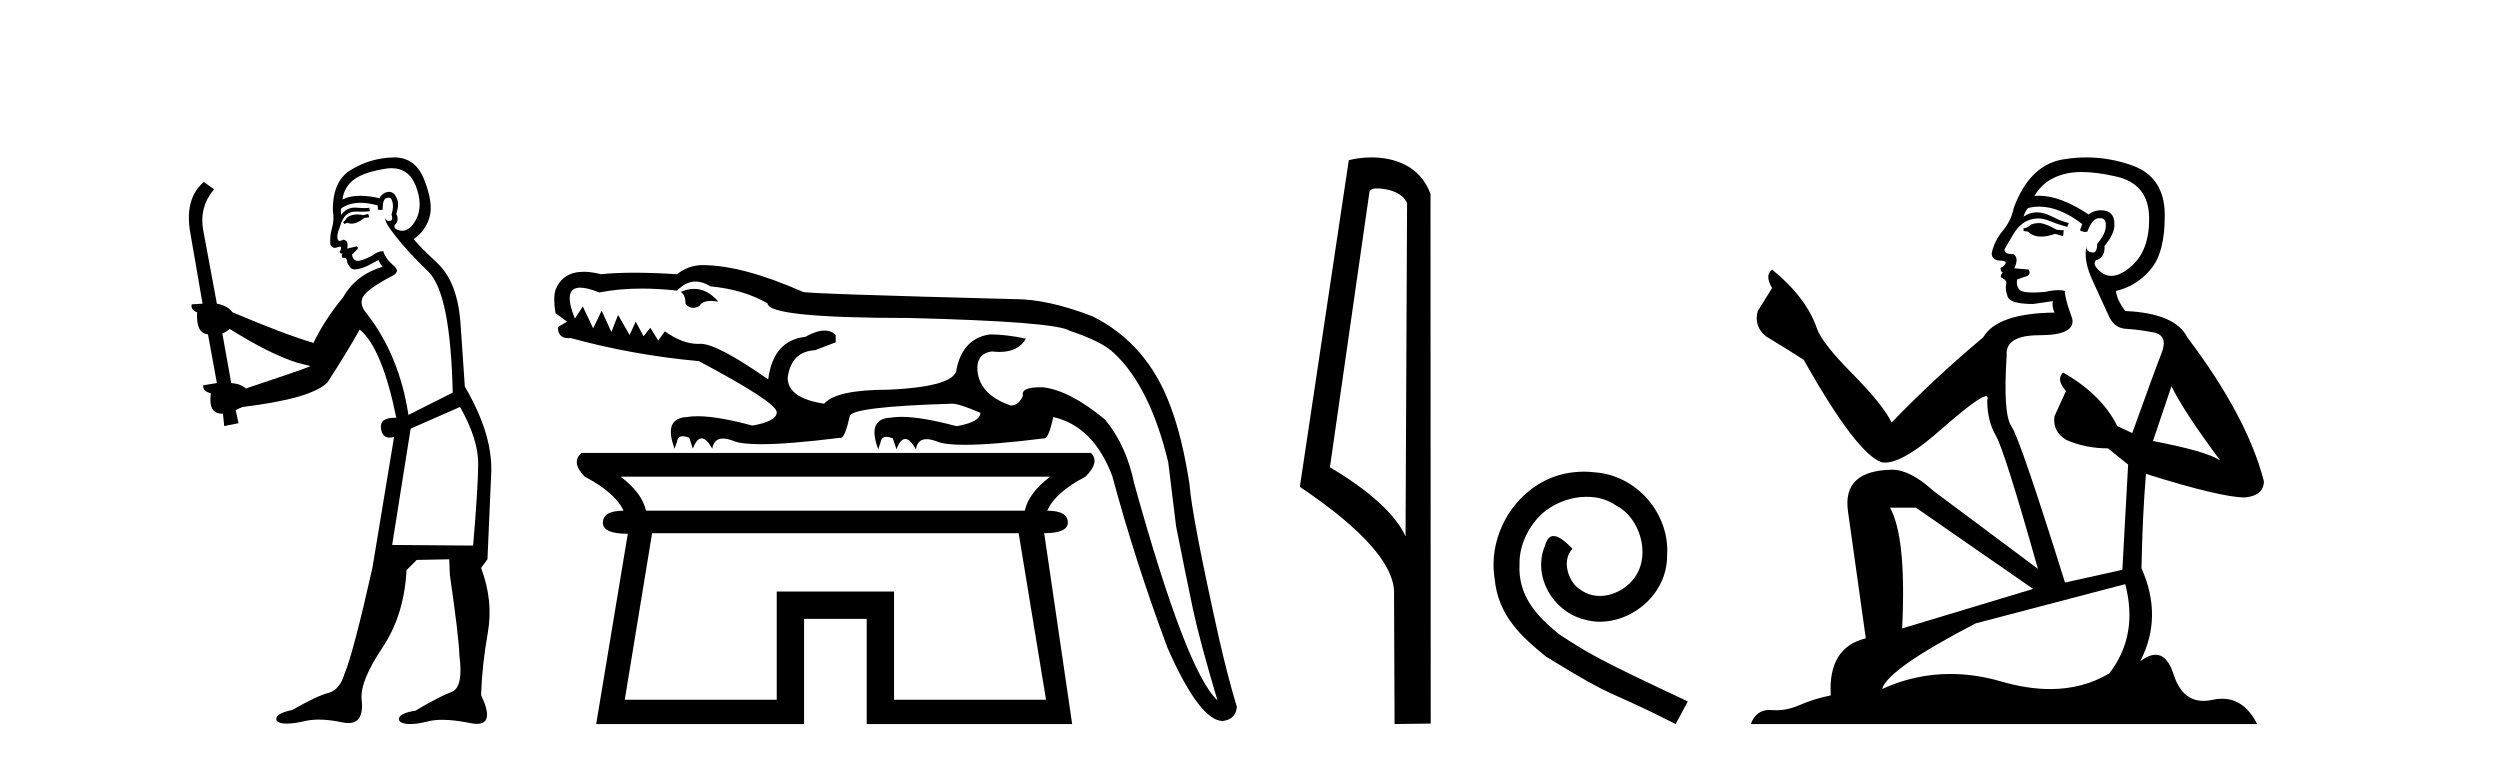 <?xml version='1.0' encoding='UTF-8' standalone='yes'?><svg xmlns='http://www.w3.org/2000/svg' xmlns:xlink='http://www.w3.org/1999/xlink' width='134.0' height='41.0' ><path d='M 19.739 11.461 L 19.483 11.53 Q 19.304 11.495 19.15 11.495 Q 18.996 11.495 18.868 11.53 Q 18.612 11.615 18.56 11.717 Q 18.509 11.82 18.39 11.905 L 18.475 12.008 L 18.612 11.94 Q 18.719 11.988 18.84 11.988 Q 19.144 11.988 19.534 11.683 L 19.79 11.649 L 19.739 11.461 ZM 20.988 9.016 Q 21.911 9.016 22.284 9.958 Q 22.694 11.017 22.301 11.769 Q 21.973 12.37 21.558 12.37 Q 21.454 12.37 21.345 12.332 Q 21.054 12.23 21.174 12.042 Q 21.413 11.82 21.242 11.461 Q 21.413 10.915 21.277 10.658 Q 21.139 10.283 20.855 10.283 Q 20.751 10.283 20.627 10.334 Q 20.405 10.47 20.337 10.624 Q 19.764 10.494 19.307 10.494 Q 18.743 10.494 18.356 10.693 Q 18.441 10.009 19.005 9.599 Q 19.568 9.206 20.713 9.036 Q 20.856 9.016 20.988 9.016 ZM 12.309 17.628 Q 14.427 18.96 15.913 19.438 L 16.647 19.626 Q 15.913 19.917 13.18 20.822 Q 12.889 20.566 12.394 20.532 L 11.916 17.867 Q 12.138 17.799 12.309 17.628 ZM 20.827 10.595 Q 20.971 10.595 21.02 10.778 Q 21.123 11.068 20.986 11.495 Q 21.089 11.82 20.901 11.837 Q 20.869 11.842 20.842 11.842 Q 20.69 11.842 20.662 11.683 L 20.662 11.683 Q 20.576 11.871 21.191 12.64 Q 21.789 13.426 22.968 14.57 Q 24.146 15.732 24.266 21.044 L 21.891 22.24 Q 21.413 19.08 19.671 16.825 Q 19.244 16.347 19.449 15.92 Q 19.671 15.51 20.918 14.843 Q 21.533 14.587 21.089 14.228 Q 20.662 13.87 20.542 13.46 Q 20.252 13.46 19.927 13.716 Q 19.391 13.984 19.169 13.984 Q 19.123 13.984 19.09 13.972 Q 18.902 13.904 18.868 13.648 L 19.124 13.391 Q 19.244 13.289 19.124 13.204 L 18.612 13.323 Q 18.697 12.879 18.39 12.845 Q 18.282 12.914 18.212 12.914 Q 18.127 12.914 18.099 12.811 Q 18.031 12.589 18.219 12.162 Q 18.321 11.752 18.543 11.53 Q 18.748 11.34 19.07 11.34 Q 19.097 11.34 19.124 11.342 Q 19.244 11.347 19.361 11.347 Q 19.597 11.347 19.825 11.325 L 19.79 11.137 Q 19.662 11.154 19.513 11.154 Q 19.363 11.154 19.193 11.137 Q 19.113 11.128 19.039 11.128 Q 18.54 11.128 18.287 11.53 Q 18.253 11.273 18.287 11.171 Q 18.719 10.869 19.323 10.869 Q 19.745 10.869 20.252 11.017 L 20.252 11.239 Q 20.328 11.256 20.393 11.256 Q 20.457 11.256 20.508 11.239 Q 20.508 10.693 20.696 10.624 Q 20.769 10.595 20.827 10.595 ZM 24.659 21.813 Q 25.649 23.555 25.632 24.905 Q 25.615 26.254 25.359 29.243 L 21.02 29.209 L 22.011 22.974 L 24.659 21.813 ZM 21.135 8.437 Q 21.103 8.437 21.072 8.438 Q 19.893 8.472 18.902 9.053 Q 17.809 9.633 17.843 11.325 Q 17.928 11.786 17.792 12.23 Q 17.672 12.657 17.706 13.101 Q 17.78 13.284 17.94 13.284 Q 18.004 13.284 18.082 13.255 Q 18.162 13.22 18.21 13.22 Q 18.326 13.22 18.253 13.426 Q 18.185 13.46 18.219 13.545 Q 18.242 13.591 18.295 13.591 Q 18.321 13.591 18.356 13.579 L 18.356 13.579 Q 18.259 13.82 18.404 13.82 Q 18.413 13.82 18.424 13.819 Q 18.438 13.817 18.451 13.817 Q 18.579 13.817 18.595 13.972 Q 18.612 14.16 18.8 14.365 Q 18.873 14.439 19.024 14.439 Q 19.256 14.439 19.671 14.263 L 20.286 13.938 Q 20.337 14.092 20.508 14.297 Q 19.056 14.741 18.39 15.937 Q 17.416 17.115 16.801 18.379 Q 15.332 17.952 12.462 16.74 Q 12.206 16.381 11.625 16.278 L 10.891 12.332 Q 10.669 11.102 11.472 10.146 L 10.925 9.753 Q 9.866 10.658 10.207 12.52 L 10.857 16.278 L 10.276 16.312 Q 10.207 16.603 10.566 16.74 Q 10.498 17.867 11.147 17.918 L 11.625 20.532 Q 11.249 20.6 10.891 20.651 Q 10.857 20.976 11.301 21.078 Q 11.151 22.173 11.903 22.173 Q 11.926 22.173 11.95 22.172 L 12.018 22.838 L 12.787 22.684 L 12.633 21.984 Q 12.821 21.881 13.009 21.813 Q 16.681 21.369 17.553 20.498 Q 18.731 18.67 19.278 17.662 Q 20.474 18.636 21.242 22.394 Q 21.195 22.392 21.15 22.392 Q 20.342 22.392 20.422 22.974 Q 20.489 23.456 20.88 23.456 Q 20.989 23.456 21.123 23.419 L 21.123 23.419 L 19.961 30.439 Q 18.936 35 18.475 36.093 Q 18.219 36.964 17.621 37.135 Q 17.006 37.289 15.657 38.058 Q 14.905 38.211 14.82 38.468 Q 14.751 38.724 15.178 38.775 Q 15.266 38.786 15.372 38.786 Q 15.76 38.786 16.391 38.639 Q 16.712 38.57 17.094 38.57 Q 17.665 38.57 18.373 38.724 Q 18.535 38.756 18.672 38.756 Q 19.543 38.756 19.38 37.443 Q 19.312 36.486 20.491 34.727 Q 21.669 32.967 21.789 30.559 L 22.336 30.012 L 24.078 29.978 L 24.112 30.815 Q 24.59 34.095 24.625 35.137 Q 24.847 36.828 24.215 37.084 Q 23.565 37.323 22.267 38.092 Q 21.499 38.211 21.396 38.468 Q 21.311 38.724 21.755 38.792 Q 21.862 38.809 21.992 38.809 Q 22.383 38.809 22.985 38.656 Q 23.3 38.582 23.71 38.582 Q 24.345 38.582 25.205 38.758 Q 25.405 38.799 25.561 38.799 Q 26.521 38.799 25.786 37.255 Q 25.837 35.649 26.145 33.924 Q 26.452 32.199 25.786 30.439 L 26.128 29.978 L 26.333 25.263 Q 26.384 23.231 24.915 20.72 Q 24.847 19.797 24.693 17.474 Q 24.556 15.134 23.429 14.092 Q 22.301 13.033 22.182 12.811 Q 22.814 12.367 23.019 11.649 Q 23.241 10.915 22.746 9.651 Q 22.28 8.437 21.135 8.437 Z' style='fill:#000000;stroke:none' /><path d='M 37.201 15.484 Q 36.856 15.484 36.485 15.643 Q 36.745 15.806 36.745 16.295 Q 36.934 16.502 37.155 16.502 Q 37.316 16.502 37.495 16.393 Q 37.638 16.13 38.114 16.13 Q 38.288 16.13 38.505 16.165 Q 37.912 15.484 37.201 15.484 ZM 56.295 25.548 Q 55.154 26.395 54.926 27.373 L 34.627 27.373 Q 34.399 26.395 33.259 25.548 ZM 54.6 28.578 L 56.067 37.506 L 47.921 37.506 L 47.921 31.706 L 41.633 31.706 L 41.633 37.506 L 33.487 37.506 L 34.953 28.578 ZM 37.285 15.089 Q 37.668 15.089 38.081 15.35 Q 39.841 15.513 41.144 16.262 Q 41.144 17.044 48.736 17.044 Q 56.588 17.24 57.337 17.729 Q 59.097 18.315 59.716 18.934 Q 61.638 20.726 62.616 24.766 L 63.039 28.22 Q 63.593 30.99 63.935 32.619 Q 64.277 34.248 65.255 37.539 Q 63.593 36.007 60.791 25.907 Q 60.368 23.854 59.227 22.486 Q 57.337 20.922 55.904 20.759 Q 55.828 20.757 55.758 20.757 Q 54.706 20.757 54.829 21.215 Q 54.6 21.736 54.177 21.736 Q 52.385 21.117 52.385 19.683 Q 52.417 18.934 53.167 18.836 Q 53.382 18.863 53.576 18.863 Q 54.582 18.863 54.991 18.152 Q 53.916 17.924 53.069 17.924 Q 51.635 18.119 51.277 19.749 Q 51.277 20.726 47.595 20.889 Q 44.826 20.889 44.174 21.638 Q 42.219 21.345 42.219 20.237 Q 42.415 18.836 43.685 18.771 L 44.793 18.348 L 44.793 17.957 Q 44.555 17.718 44.194 17.718 Q 43.765 17.718 43.164 18.054 Q 41.437 18.25 41.176 20.335 Q 38.443 18.428 37.554 18.428 Q 37.532 18.428 37.511 18.429 Q 37.456 18.432 37.4 18.432 Q 36.583 18.432 35.637 17.761 L 35.279 18.25 L 34.855 17.566 L 34.497 18.022 L 34.074 17.24 L 33.748 17.957 L 33.129 16.881 L 32.77 17.794 L 32.249 16.653 L 31.793 17.598 L 31.239 16.425 L 30.815 17.077 Q 30.138 15.418 31.102 15.418 Q 31.483 15.418 32.119 15.676 Q 33.175 15.468 34.406 15.468 Q 35.301 15.468 36.289 15.578 Q 36.76 15.089 37.285 15.089 ZM 37.658 14.21 Q 36.908 14.21 36.289 14.698 Q 35.018 14.617 34 14.617 Q 32.982 14.617 32.216 14.698 Q 31.701 14.567 31.287 14.567 Q 30.154 14.567 29.773 15.545 Q 29.642 15.969 29.773 16.784 L 30.392 17.24 L 29.903 17.533 Q 29.903 18.125 30.468 18.125 Q 30.525 18.125 30.587 18.119 Q 33.911 19.032 37.462 19.358 Q 41.633 21.573 41.633 22.095 Q 41.633 22.583 40.329 22.811 Q 38.475 22.31 37.391 22.31 Q 37.066 22.31 36.81 22.355 Q 35.54 22.42 36.159 24.049 L 36.289 23.658 Q 36.331 23.383 36.594 23.383 Q 36.735 23.383 36.941 23.463 L 37.136 24.049 Q 37.348 23.496 37.609 23.496 Q 37.869 23.496 38.179 24.049 Q 38.266 23.506 38.751 23.506 Q 38.993 23.506 39.336 23.642 Q 39.756 23.809 40.793 23.809 Q 42.285 23.809 45.054 23.463 Q 45.06 23.464 45.066 23.464 Q 45.289 23.464 45.543 22.323 Q 45.543 21.801 51.049 21.638 Q 51.407 21.638 52.548 22.127 Q 52.548 22.616 51.277 22.844 Q 49.397 22.343 48.308 22.343 Q 47.981 22.343 47.726 22.388 Q 46.455 22.453 47.074 24.082 L 47.204 23.691 Q 47.247 23.416 47.509 23.416 Q 47.651 23.416 47.856 23.496 L 48.051 24.082 Q 48.263 23.528 48.524 23.528 Q 48.784 23.528 49.094 24.082 Q 49.181 23.539 49.666 23.539 Q 49.909 23.539 50.251 23.675 Q 50.671 23.842 51.708 23.842 Q 53.2 23.842 55.969 23.496 Q 55.975 23.496 55.981 23.496 Q 56.204 23.496 56.458 22.355 Q 58.608 22.844 59.618 25.516 Q 60.856 30.11 62.583 34.737 Q 64.31 38.646 65.548 38.646 Q 66.232 38.549 66.298 37.897 Q 65.841 36.398 65.353 34.28 Q 63.886 27.699 63.756 25.939 Q 63.365 23.43 62.746 21.801 Q 61.508 18.413 58.543 16.947 Q 56.164 16.034 54.405 16.034 Q 43.034 15.741 43.034 15.643 Q 39.775 14.21 37.658 14.21 ZM 31.174 24.278 Q 30.587 24.766 31.337 25.548 Q 32.966 26.395 33.422 27.373 Q 32.314 27.373 32.314 28.025 Q 32.314 28.611 33.65 28.611 L 31.956 38.809 L 43.099 38.809 L 43.099 33.173 L 46.455 33.173 L 46.455 38.809 L 57.468 38.809 L 55.969 28.578 Q 57.207 28.578 57.24 28.025 Q 57.24 27.373 56.132 27.373 Q 56.555 26.395 58.184 25.548 Q 58.966 24.766 58.478 24.278 Z' style='fill:#000000;stroke:none' /><path d='M 73.807 10.1 C 74.432 10.1 75.197 10.34 75.419 10.89 L 75.337 28.751 L 75.337 28.751 C 75.021 28.034 74.079 26.699 71.284 25.046 L 73.406 10.263 C 73.506 10.157 73.503 10.1 73.807 10.1 ZM 75.337 28.751 L 75.337 28.751 C 75.337 28.751 75.337 28.751 75.337 28.751 L 75.337 28.751 L 75.337 28.751 ZM 73.51 8.437 C 73.032 8.437 72.601 8.505 72.295 8.588 L 69.672 26.094 C 71.06 27.044 74.873 29.648 74.721 31.91 L 74.749 38.809 L 76.686 38.783 L 76.675 10.393 C 76.099 8.837 74.668 8.437 73.51 8.437 Z' style='fill:#000000;stroke:none' /><path d='M 84.897 25.279 C 84.709 25.279 84.521 25.297 84.333 25.314 C 81.617 25.604 79.686 28.354 80.113 31.019 C 80.301 33.001 81.531 34.111 82.881 35.205 C 86.895 37.665 85.768 36.759 89.817 38.809 L 90.466 37.596 C 85.648 35.341 85.067 34.983 83.564 33.992 C 82.334 33.001 81.36 31.908 81.446 30.251 C 81.412 29.106 82.095 27.927 82.864 27.364 C 83.479 26.902 84.265 26.629 85.033 26.629 C 85.614 26.629 86.161 26.766 86.639 27.107 C 87.852 27.705 88.518 29.687 87.63 30.934 C 87.22 31.532 86.485 31.942 85.751 31.942 C 85.392 31.942 85.033 31.839 84.726 31.617 C 84.111 31.276 83.65 30.08 84.282 29.414 C 83.991 29.106 83.581 28.73 83.274 28.73 C 83.069 28.73 82.915 28.884 82.812 29.243 C 82.129 30.883 83.222 32.745 84.862 33.189 C 85.153 33.274 85.443 33.326 85.734 33.326 C 87.613 33.326 89.355 31.754 89.355 29.807 C 89.526 27.534 87.715 25.45 85.443 25.314 C 85.272 25.297 85.085 25.279 84.897 25.279 Z' style='fill:#000000;stroke:none' /><path d='M 109.352 11.955 Q 108.925 11.955 108.788 12.091 Q 108.669 12.228 108.464 12.228 L 108.464 12.382 L 108.703 12.416 Q 108.968 12.681 109.407 12.681 Q 109.733 12.681 110.155 12.535 L 110.582 12.655 L 110.616 12.348 L 110.24 12.313 Q 109.694 12.006 109.352 11.955 ZM 111.589 9.22 Q 112.378 9.22 113.418 9.46 Q 115.177 9.853 115.194 11.681 Q 115.211 13.492 114.169 14.329 Q 113.618 14.788 113.166 14.788 Q 112.777 14.788 112.461 14.449 Q 112.154 14.141 112.341 13.953 Q 112.837 13.8 112.803 13.185 Q 113.332 12.535 113.332 12.074 Q 113.365 11.27 112.594 11.27 Q 112.562 11.27 112.529 11.271 Q 112.188 11.305 111.949 11.493 Q 110.437 10.491 109.288 10.491 Q 109.164 10.491 109.044 10.503 L 109.044 10.503 Q 109.54 9.631 110.599 9.341 Q 111.031 9.22 111.589 9.22 ZM 116.39 20.701 Q 117.056 22.068 119.004 24.682 Q 118.269 24.186 115.399 23.639 L 116.39 20.701 ZM 109.307 11.076 Q 110.385 11.076 111.607 12.006 L 111.487 12.348 Q 111.631 12.431 111.766 12.431 Q 111.824 12.431 111.88 12.416 Q 112.154 11.698 112.495 11.698 Q 112.536 11.693 112.573 11.693 Q 112.902 11.693 112.871 12.108 Q 112.871 12.535 112.41 13.065 Q 112.41 13.538 112.18 13.538 Q 112.144 13.538 112.102 13.526 Q 111.795 13.458 111.846 13.185 L 111.846 13.185 Q 111.641 13.953 112.205 15.132 Q 112.751 16.328 113.042 16.96 Q 113.332 17.592 113.964 17.626 Q 114.596 17.66 115.416 17.814 Q 116.236 17.968 115.861 18.925 Q 115.485 19.881 114.289 23.212 L 113.486 22.837 Q 112.649 21.145 110.582 19.967 L 110.582 19.967 Q 110.189 20.342 110.736 20.957 L 110.121 22.307 Q 110.001 23.11 110.736 23.571 Q 111.761 24.032 112.991 24.032 L 114.067 24.904 L 113.759 30.541 L 110.684 31.224 Q 108.276 23.52 107.814 22.854 Q 107.353 22.187 107.558 19.044 Q 107.473 17.968 109.318 17.968 Q 111.231 17.968 111.077 17.097 L 110.838 16.396 Q 110.65 15.747 110.684 15.593 Q 110.534 15.552 110.335 15.552 Q 110.035 15.552 109.625 15.645 Q 109.238 15.679 108.957 15.679 Q 108.395 15.679 108.259 15.542 Q 108.054 15.337 108.122 14.978 L 108.669 14.79 Q 108.857 14.688 108.737 14.449 L 107.968 14.38 Q 108.242 13.8 107.9 13.612 Q 107.849 13.615 107.803 13.615 Q 107.439 13.615 107.439 13.373 Q 107.558 13.15 107.917 12.553 Q 108.276 11.955 108.788 11.784 Q 109.018 11.71 109.245 11.71 Q 109.541 11.71 109.83 11.835 Q 110.343 12.04 110.804 12.16 L 110.889 11.955 Q 110.462 11.852 110.001 11.613 Q 109.557 11.382 109.173 11.382 Q 108.788 11.382 108.464 11.613 Q 108.549 11.305 108.703 11.152 Q 108.999 11.076 109.307 11.076 ZM 102.69 27.21 L 108.976 31.566 L 101.955 33.684 Q 102.194 28.816 101.306 27.21 ZM 113.913 31.31 Q 114.631 34.06 113.059 36.093 Q 111.651 36.934 109.889 36.934 Q 108.679 36.934 107.302 36.537 Q 105.891 36.124 104.539 36.124 Q 102.651 36.124 100.879 36.93 Q 101.186 35.854 105.901 33.411 L 113.913 31.31 ZM 111.835 8.437 Q 111.288 8.437 110.736 8.521 Q 108.822 8.743 107.934 11.152 Q 107.814 11.801 107.353 12.365 Q 106.892 12.911 106.755 13.578 Q 106.755 13.953 107.234 13.97 Q 107.712 13.988 107.353 14.295 Q 107.199 14.329 107.234 14.449 Q 107.251 14.568 107.353 14.603 Q 107.131 14.842 107.353 14.927 Q 107.592 15.03 107.524 15.269 Q 107.473 15.525 107.609 15.901 Q 107.746 16.294 108.976 16.294 L 110.035 16.14 L 110.035 16.14 Q 109.967 16.396 110.121 16.755 Q 107.046 16.789 106.294 18.087 Q 103.715 20.24 101.391 22.649 Q 100.93 21.692 99.29 20.035 Q 97.667 18.395 97.394 17.626 Q 96.83 15.952 94.985 14.449 Q 94.575 14.756 94.985 15.44 L 94.216 16.67 Q 93.994 17.472 94.643 18.019 Q 95.634 18.617 96.676 19.283 Q 99.546 24.374 100.879 24.784 Q 100.952 24.795 101.033 24.795 Q 102.047 24.795 104.073 22.99 Q 106.082 21.235 106.456 21.235 Q 106.587 21.235 106.516 21.453 Q 106.516 22.563 106.977 23.349 Q 107.439 24.135 109.232 30.49 L 103.646 26.322 Q 102.382 25.177 101.425 25.177 Q 98.743 25.211 99.051 27.398 L 100.007 34.214 Q 97.975 34.709 98.128 37.272 Q 97.206 37.46 96.437 37.801 Q 95.816 38.07 95.184 38.07 Q 95.05 38.07 94.917 38.058 Q 94.871 38.055 94.826 38.055 Q 94.129 38.055 93.84 38.809 L 120.986 38.809 Q 120.293 37.452 119.109 37.452 Q 118.862 37.452 118.594 37.511 Q 118.336 37.568 118.105 37.568 Q 116.965 37.568 116.51 36.161 Q 116.173 35.096 115.538 35.096 Q 115.176 35.096 114.716 35.444 Q 115.946 33.069 114.784 30.456 Q 114.836 27.62 115.024 25.399 Q 119.038 26.663 120.336 26.663 Q 121.344 26.561 121.344 25.792 Q 120.456 22.341 117.244 18.087 Q 116.595 16.789 113.913 16.67 Q 113.452 16.055 113.418 15.593 Q 114.528 15.337 115.28 14.432 Q 116.049 13.526 116.031 11.493 Q 116.014 9.478 114.272 8.863 Q 113.066 8.437 111.835 8.437 Z' style='fill:#000000;stroke:none' /></svg>